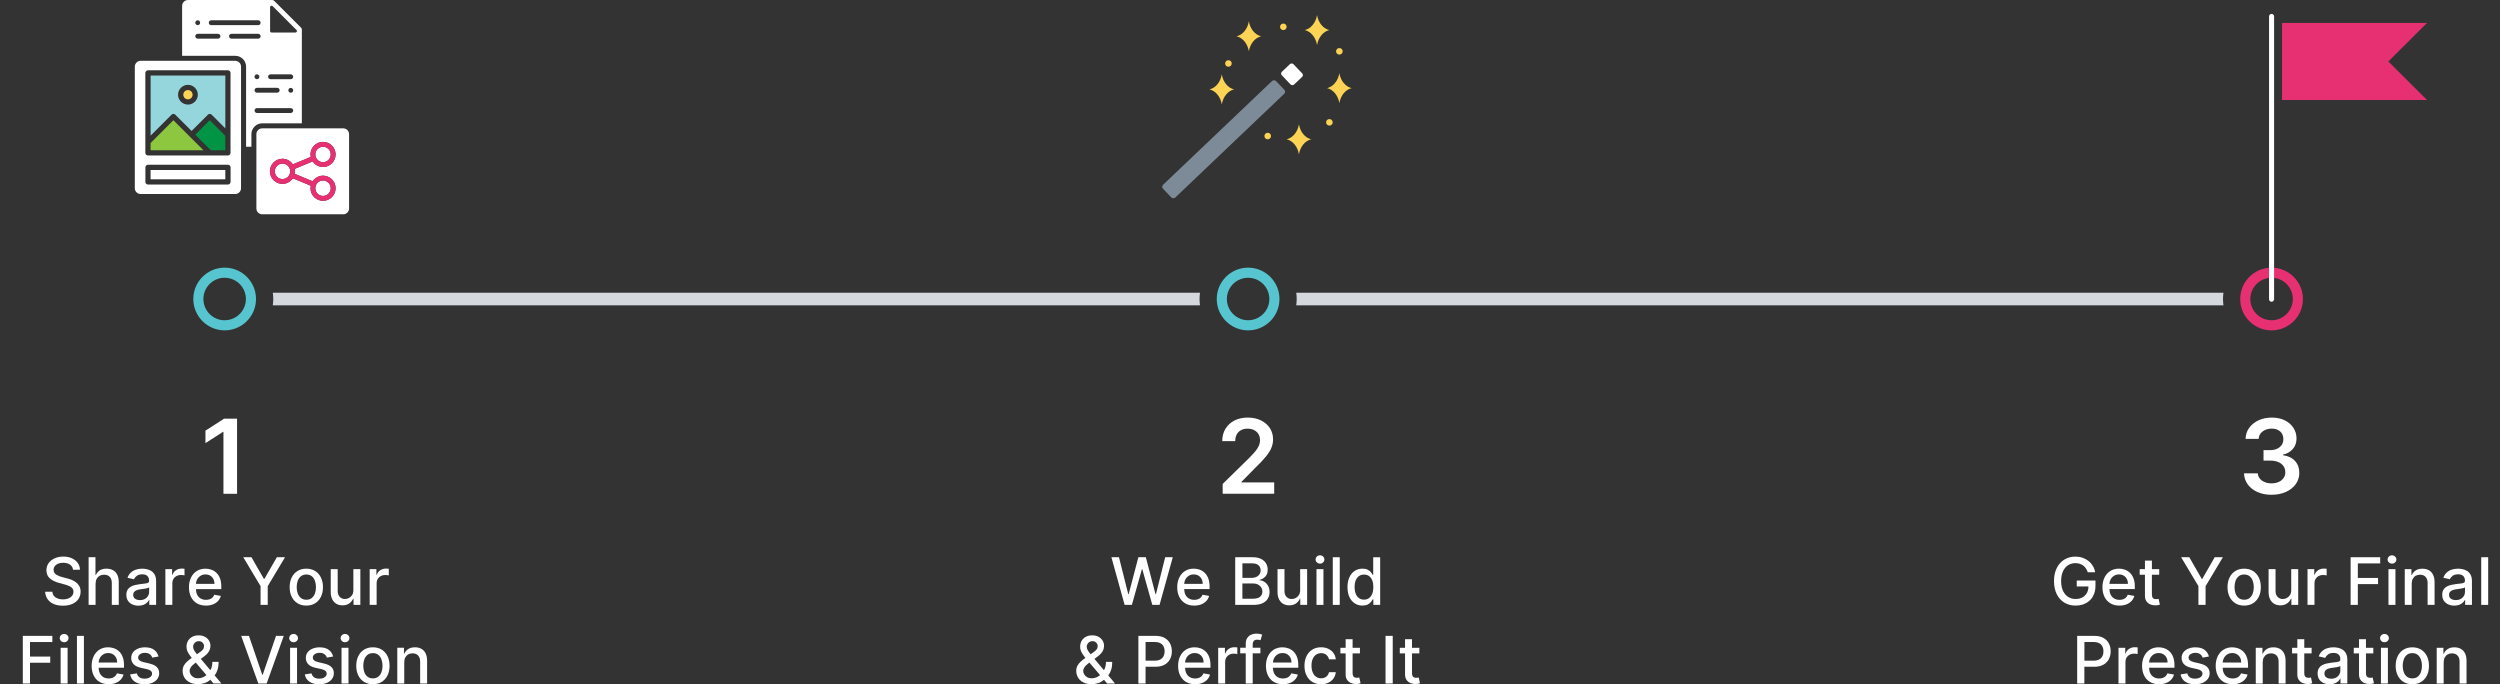<?xml version="1.0" encoding="UTF-8"?>
<svg id="Layer_1" data-name="Layer 1" xmlns="http://www.w3.org/2000/svg" viewBox="0 0 991.96 271.52">
  <rect x="0" y="0" width="991.96" height="271.52" fill="#333333" stroke="none"/>
  <defs>
    <style>
      .cls-1 {
        fill: #95d6dd;
      }

      .cls-2 {
        fill: #fff;
      }

      .cls-3 {
        fill: #57c5cf;
      }

      .cls-4 {
        fill: #fcd354;
      }

      .cls-5 {
        fill: #009444;
      }

      .cls-6 {
        fill: #7d8b98;
      }

      .cls-7 {
        fill: #d5d8dc;
      }

      .cls-8 {
        fill: #8dc63f;
      }

      .cls-9 {
        fill: #e73072;
      }
    </style>
  </defs>
  <g>
    <polygon class="cls-2" points="458.66 235.75 458.48 235.75 454.65 221.1 451.68 221.1 447.85 235.74 447.67 235.74 443.99 221.1 440.99 221.1 446.23 240.01 449.11 240.01 453.09 225.84 453.24 225.84 457.22 240.01 460.09 240.01 465.34 221.1 462.33 221.1 458.66 235.75"/>
    <path class="cls-2" d="M470.24,239.39c1.01.6,2.21.9,3.61.9,1.03,0,1.96-.16,2.77-.48.81-.32,1.48-.76,2.02-1.34.54-.58.91-1.25,1.12-2.02l-2.61-.47c-.17.44-.41.82-.72,1.12-.31.3-.69.53-1.12.68-.43.15-.91.23-1.43.23-.81,0-1.51-.17-2.11-.52s-1.07-.85-1.41-1.52c-.31-.62-.47-1.36-.49-2.23h10.07v-.98c0-1.29-.17-2.38-.52-3.28s-.82-1.64-1.41-2.2c-.6-.57-1.27-.98-2.02-1.25s-1.53-.4-2.33-.4c-1.32,0-2.47.31-3.45.93-.98.62-1.75,1.49-2.29,2.59-.54,1.11-.82,2.39-.82,3.84s.27,2.75.82,3.85c.54,1.09,1.32,1.94,2.33,2.54ZM470.31,229.97c.31-.61.75-1.1,1.33-1.48s1.25-.57,2.03-.57c.71,0,1.34.16,1.87.49s.95.77,1.24,1.33c.29.56.44,1.21.44,1.93h-7.36c.03-.61.18-1.18.45-1.71Z"/>
    <path class="cls-2" d="M503.74,234.92c0-.98-.2-1.81-.59-2.49-.39-.68-.89-1.21-1.49-1.58-.6-.37-1.21-.57-1.84-.6v-.19c.58-.15,1.11-.38,1.59-.71s.87-.75,1.16-1.29c.29-.54.43-1.2.43-1.99,0-.94-.22-1.78-.66-2.53-.44-.75-1.1-1.34-1.98-1.78-.88-.44-1.99-.66-3.33-.66h-6.92v18.91h7.25c1.46,0,2.67-.22,3.61-.67s1.64-1.05,2.09-1.82c.45-.77.68-1.63.68-2.6ZM492.97,223.53h3.9c1.13,0,1.97.26,2.52.79.55.53.82,1.18.82,1.97,0,.61-.15,1.14-.46,1.58-.3.45-.71.79-1.23,1.04s-1.09.37-1.73.37h-3.82v-5.75ZM500.02,236.77c-.59.53-1.57.79-2.94.79h-4.12v-6.06h4.22c.76,0,1.42.15,1.98.44.56.3.99.69,1.29,1.19.3.5.45,1.05.45,1.64,0,.79-.3,1.46-.89,1.99Z"/>
    <path class="cls-2" d="M518.65,240.01v-14.18h-2.77v8.3c0,.81-.16,1.47-.5,1.99-.34.52-.77.91-1.28,1.17-.51.26-1.03.39-1.55.39-.86,0-1.55-.29-2.09-.86-.54-.57-.8-1.34-.8-2.31v-8.69h-2.76v9.02c0,1.17.2,2.15.59,2.95.4.79.95,1.39,1.64,1.79.7.4,1.5.61,2.42.61,1.06,0,1.96-.25,2.67-.75.72-.5,1.24-1.13,1.56-1.89h.15v2.46h2.71Z"/>
    <path class="cls-2" d="M523.75,223.64c.48,0,.89-.16,1.23-.49.34-.32.51-.71.51-1.17s-.17-.83-.51-1.16c-.34-.32-.75-.48-1.23-.48s-.89.16-1.23.48c-.34.32-.51.71-.51,1.17s.17.84.51,1.16.75.49,1.23.49Z"/>
    <rect class="cls-2" x="522.36" y="225.83" width="2.76" height="14.18"/>
    <rect class="cls-2" x="528.83" y="221.1" width="2.76" height="18.91"/>
    <path class="cls-2" d="M544.87,228.12h-.17c-.17-.29-.4-.64-.7-1.02s-.72-.73-1.26-1.02c-.54-.29-1.25-.44-2.13-.44-1.14,0-2.16.29-3.06.87-.9.58-1.6,1.41-2.12,2.5-.51,1.09-.77,2.4-.77,3.93s.25,2.85.76,3.94c.51,1.09,1.21,1.93,2.11,2.52.9.59,1.92.88,3.06.88.86,0,1.56-.14,2.11-.43.54-.29.97-.63,1.28-1.02.31-.39.55-.73.72-1.03h.23v2.21h2.7v-18.91h-2.76v7.03ZM544.49,235.54c-.29.75-.71,1.34-1.26,1.76s-1.22.63-2.02.63-1.51-.22-2.06-.66c-.56-.44-.98-1.04-1.26-1.8-.28-.76-.42-1.61-.42-2.56s.14-1.78.42-2.52c.28-.74.7-1.33,1.25-1.76.55-.43,1.25-.65,2.08-.65s1.48.21,2.03.62.96.99,1.25,1.73.42,1.6.42,2.59-.14,1.87-.43,2.62Z"/>
    <path class="cls-2" d="M439.9,267.76c.39-.53.72-1.21,1-2.05.28-.84.42-1.87.42-3.09h-2.49c0,.99-.16,1.89-.48,2.69-.09.23-.21.42-.32.63l-3.77-4.51,1.29-.95c.78-.57,1.4-1.2,1.84-1.89.45-.69.67-1.48.67-2.38,0-.74-.19-1.42-.57-2.04-.38-.62-.92-1.13-1.62-1.5-.7-.38-1.53-.57-2.51-.57s-1.8.19-2.51.57c-.71.38-1.27.91-1.67,1.58-.4.67-.59,1.44-.59,2.31,0,.76.16,1.47.48,2.13.32.66.75,1.3,1.27,1.94.11.13.23.27.34.41-.68.48-1.3.95-1.82,1.43-.57.51-1.02,1.07-1.34,1.67-.32.6-.48,1.29-.48,2.05,0,1.01.25,1.91.74,2.71.49.8,1.2,1.43,2.11,1.89s2,.69,3.27.69c.88,0,1.77-.15,2.68-.46.85-.29,1.57-.73,2.19-1.31l1.28,1.5h3.12l-2.71-3.24c.06-.07.11-.13.17-.21ZM431.48,255.55c.19-.34.45-.61.79-.83.33-.22.72-.32,1.17-.32.64,0,1.15.2,1.53.61s.57.83.57,1.27c0,.56-.14,1.03-.43,1.41-.29.38-.69.74-1.21,1.08l-1.16.82c-.09-.11-.18-.22-.26-.32-.38-.46-.68-.92-.92-1.35-.24-.44-.36-.87-.36-1.3,0-.37.09-.72.28-1.06ZM435.23,268.68c-.67.3-1.35.46-2.05.46s-1.28-.14-1.79-.42c-.51-.28-.9-.65-1.18-1.11s-.42-.96-.42-1.5c0-.29.14-.71.43-1.23s.8-1.06,1.54-1.6l.5-.37,4.22,4.96c-.39.32-.8.61-1.25.81Z"/>
    <path class="cls-2" d="M462.09,253.1c-.97-.54-2.19-.8-3.66-.8h-6.74v18.91h2.85v-6.65h3.88c1.46,0,2.68-.27,3.65-.81.97-.54,1.7-1.27,2.18-2.2.48-.93.72-1.97.72-3.13s-.24-2.2-.72-3.12c-.48-.93-1.2-1.66-2.17-2.19ZM461.7,260.33c-.27.56-.7,1-1.27,1.32-.58.32-1.33.49-2.26.49h-3.62v-7.4h3.58c.95,0,1.71.16,2.29.47.58.31,1.01.75,1.28,1.3.27.55.41,1.19.41,1.9s-.14,1.35-.41,1.91Z"/>
    <path class="cls-2" d="M478.36,258.49c-.6-.57-1.27-.98-2.02-1.25s-1.53-.4-2.33-.4c-1.32,0-2.47.31-3.45.93-.98.62-1.75,1.49-2.29,2.59-.54,1.11-.82,2.39-.82,3.84s.27,2.75.82,3.85c.54,1.09,1.32,1.94,2.33,2.54,1.01.6,2.21.9,3.61.9,1.03,0,1.96-.16,2.77-.48.81-.32,1.48-.76,2.02-1.34.54-.58.91-1.25,1.12-2.02l-2.61-.47c-.17.44-.41.82-.72,1.12-.31.3-.69.53-1.12.68-.43.15-.91.23-1.43.23-.81,0-1.51-.17-2.11-.52s-1.07-.85-1.41-1.52c-.31-.62-.47-1.36-.49-2.22h10.07v-.98c0-1.29-.17-2.38-.52-3.28-.34-.9-.82-1.64-1.41-2.2ZM470.22,262.88c.03-.61.18-1.18.45-1.71.31-.61.75-1.1,1.33-1.48.58-.38,1.25-.57,2.03-.57.71,0,1.34.16,1.87.49s.95.77,1.24,1.33c.29.56.44,1.21.44,1.93h-7.36Z"/>
    <path class="cls-2" d="M489.78,256.81c-.83,0-1.57.22-2.23.66-.66.44-1.11,1.04-1.37,1.81h-.15v-2.25h-2.67v14.18h2.76v-8.66c0-.62.15-1.17.44-1.65.29-.48.7-.86,1.21-1.14.51-.27,1.09-.41,1.74-.41.28,0,.57.02.85.06s.48.08.59.11v-2.64c-.14-.02-.32-.03-.56-.05-.24-.01-.44-.02-.61-.02Z"/>
    <path class="cls-2" d="M498.5,251.41c-.75,0-1.45.15-2.09.44-.64.29-1.15.73-1.54,1.32s-.58,1.32-.58,2.21v1.64h-2.2v2.22h2.2v11.97h2.76v-11.97h3.06v-2.22h-3.06v-1.27c0-.63.14-1.11.43-1.44.29-.33.76-.5,1.44-.5.29,0,.54.03.74.08.2.05.37.1.5.13l.65-2.23c-.19-.07-.48-.16-.88-.24-.39-.09-.87-.13-1.42-.13Z"/>
    <path class="cls-2" d="M513.21,258.49c-.6-.57-1.27-.98-2.02-1.25-.75-.26-1.53-.4-2.33-.4-1.32,0-2.47.31-3.45.93-.98.62-1.75,1.49-2.29,2.59-.54,1.11-.82,2.39-.82,3.84s.27,2.75.82,3.85c.54,1.09,1.32,1.94,2.33,2.54,1.01.6,2.21.9,3.61.9,1.03,0,1.96-.16,2.76-.48.81-.32,1.48-.76,2.02-1.34.54-.58.91-1.25,1.12-2.02l-2.61-.47c-.17.44-.41.82-.72,1.12-.31.3-.69.53-1.12.68-.43.15-.91.23-1.43.23-.81,0-1.51-.17-2.11-.52-.6-.35-1.07-.85-1.41-1.52-.31-.62-.47-1.36-.49-2.22h10.07v-.98c0-1.29-.17-2.38-.52-3.28-.34-.9-.82-1.64-1.41-2.2ZM505.08,262.88c.03-.61.18-1.18.45-1.71.31-.61.75-1.1,1.33-1.48.58-.38,1.25-.57,2.03-.57.71,0,1.34.16,1.87.49.53.33.95.77,1.24,1.33.3.56.44,1.21.44,1.93h-7.36Z"/>
    <path class="cls-2" d="M522.19,259.77c.58-.4,1.25-.61,2.02-.61.88,0,1.58.24,2.11.72.53.48.86,1.05,1.01,1.72h2.69c-.1-.95-.41-1.79-.93-2.5-.52-.71-1.2-1.27-2.04-1.67-.84-.4-1.8-.6-2.88-.6-1.33,0-2.5.31-3.48.93-.99.62-1.75,1.48-2.29,2.59-.54,1.1-.81,2.38-.81,3.82s.26,2.68.79,3.79c.53,1.1,1.29,1.97,2.28,2.59.99.62,2.17.94,3.54.94,1.12,0,2.1-.21,2.93-.62.83-.41,1.5-.98,2-1.7.5-.72.8-1.54.9-2.46h-2.69c-.12.51-.32.95-.61,1.31-.29.36-.65.64-1.08.83-.43.19-.9.29-1.43.29-.78,0-1.46-.21-2.04-.62-.58-.41-1.02-.99-1.33-1.75-.31-.75-.47-1.64-.47-2.68s.16-1.88.48-2.63c.32-.74.77-1.31,1.34-1.72Z"/>
    <path class="cls-2" d="M538.97,268.89c-.17.03-.36.05-.58.05-.3,0-.58-.05-.84-.14-.25-.1-.46-.28-.62-.54s-.24-.67-.24-1.21v-7.8h2.91v-2.22h-2.91v-3.4h-2.76v3.4h-2.08v2.22h2.08v8.37c0,.86.19,1.57.58,2.13s.9.99,1.52,1.26,1.3.4,2.03.39c.44,0,.81-.04,1.11-.11.29-.06.52-.13.68-.19l-.5-2.28c-.09.02-.22.04-.39.07Z"/>
    <rect class="cls-2" x="549.76" y="252.3" width="2.85" height="18.91"/>
    <path class="cls-2" d="M562.92,268.82c-.09.02-.22.04-.39.07s-.36.05-.58.05c-.3,0-.58-.05-.83-.14-.26-.1-.46-.28-.62-.54-.16-.27-.24-.67-.24-1.21v-7.8h2.91v-2.22h-2.91v-3.4h-2.76v3.4h-2.08v2.22h2.08v8.37c0,.86.19,1.57.58,2.13.39.57.9.99,1.52,1.26.63.27,1.3.4,2.03.39.44,0,.81-.04,1.11-.11.3-.06.52-.13.68-.19l-.5-2.28Z"/>
  </g>
  <g>
    <path class="cls-2" d="M31.15,237.63c.55-.83.83-1.78.83-2.85,0-.85-.17-1.58-.5-2.19-.33-.61-.77-1.12-1.32-1.53-.54-.41-1.13-.74-1.76-1-.63-.25-1.25-.45-1.86-.6l-1.85-.48c-.37-.09-.75-.21-1.15-.36s-.77-.33-1.12-.54c-.35-.22-.63-.49-.84-.82-.21-.33-.32-.71-.32-1.16,0-.54.16-1.01.47-1.44s.75-.75,1.32-1,1.24-.37,2.01-.37c1.08,0,1.98.24,2.7.73s1.12,1.16,1.22,2.04h2.75c-.03-1.02-.32-1.92-.89-2.7s-1.34-1.4-2.32-1.85c-.98-.45-2.11-.67-3.39-.67s-2.41.23-3.42.68c-1.01.45-1.81,1.08-2.4,1.9s-.89,1.76-.89,2.85c0,1.32.44,2.38,1.32,3.18.88.8,2.08,1.41,3.6,1.82l2.23.61c.68.18,1.29.38,1.82.62.54.23.97.53,1.28.89.32.36.48.82.48,1.38,0,.62-.18,1.15-.54,1.61-.36.46-.86.82-1.49,1.07-.63.25-1.35.38-2.16.38-.73,0-1.41-.11-2.02-.33-.61-.22-1.11-.55-1.5-1.01s-.61-1.02-.67-1.7h-2.86c.06,1.14.38,2.12.97,2.95.58.83,1.39,1.47,2.43,1.92s2.26.67,3.67.67,2.74-.24,3.78-.72c1.04-.48,1.84-1.14,2.39-1.97Z"/>
    <path class="cls-2" d="M37.93,231.59c0-.75.15-1.39.44-1.92s.7-.94,1.21-1.21c.51-.28,1.1-.42,1.75-.42.95,0,1.7.29,2.23.86.54.58.8,1.38.8,2.42v8.69h2.76v-9.02c0-1.18-.2-2.17-.61-2.96-.4-.79-.97-1.39-1.7-1.79s-1.58-.6-2.55-.6c-1.1,0-2,.23-2.68.67-.68.45-1.19,1.06-1.52,1.82h-.18v-7.04h-2.72v18.91h2.76v-8.42Z"/>
    <path class="cls-2" d="M54.94,240.32c.78,0,1.45-.11,2.01-.34.56-.23,1.02-.51,1.38-.86.36-.34.62-.7.8-1.05h.11v1.94h2.7v-9.42c0-1.03-.18-1.88-.54-2.53-.36-.65-.81-1.15-1.37-1.5-.56-.35-1.15-.59-1.79-.72-.64-.13-1.24-.2-1.81-.2-.86,0-1.67.12-2.45.37s-1.46.63-2.05,1.16c-.59.53-1.04,1.23-1.35,2.09l2.59.59c.2-.5.57-.95,1.1-1.36s1.26-.61,2.19-.61,1.57.22,2.02.67.68,1.07.68,1.87v.07c0,.33-.12.57-.36.72s-.62.25-1.15.32-1.22.15-2.07.25c-.67.08-1.33.2-1.98.35-.65.15-1.23.38-1.75.68s-.94.71-1.25,1.23c-.31.52-.46,1.18-.46,1.98,0,.93.21,1.71.63,2.35.42.64,1,1.13,1.72,1.46.73.33,1.54.5,2.44.5ZM53.25,234.85c.26-.3.61-.53,1.05-.69.44-.16.93-.27,1.46-.34.23-.03.51-.07.85-.12s.69-.1,1.04-.16c.36-.06.68-.13.96-.21s.47-.17.57-.27v1.83c0,.56-.14,1.08-.43,1.57s-.7.88-1.25,1.19c-.54.3-1.2.45-1.96.45s-1.42-.17-1.93-.52-.76-.86-.76-1.55c0-.49.13-.89.39-1.19Z"/>
    <path class="cls-2" d="M73.21,228.32v-2.64c-.14-.02-.32-.03-.56-.05-.24-.01-.44-.02-.61-.02-.83,0-1.57.22-2.23.66-.66.44-1.11,1.04-1.37,1.8h-.15v-2.25h-2.67v14.18h2.76v-8.66c0-.62.15-1.16.44-1.65.29-.48.7-.86,1.21-1.14.51-.27,1.09-.41,1.74-.41.28,0,.57.02.85.06s.48.08.59.11Z"/>
    <path class="cls-2" d="M78.11,239.39c1.01.6,2.21.9,3.61.9,1.03,0,1.96-.16,2.77-.48.81-.32,1.48-.76,2.02-1.34.54-.58.91-1.25,1.12-2.02l-2.61-.47c-.17.44-.41.82-.72,1.12-.31.3-.69.53-1.12.68s-.91.23-1.43.23c-.81,0-1.51-.17-2.11-.52-.6-.35-1.07-.85-1.41-1.52-.31-.62-.47-1.36-.49-2.22h10.07v-.98c0-1.29-.17-2.38-.52-3.28-.34-.9-.82-1.64-1.41-2.2-.6-.57-1.27-.98-2.02-1.25s-1.53-.4-2.33-.4c-1.32,0-2.47.31-3.45.93-.98.62-1.75,1.49-2.29,2.59-.54,1.11-.82,2.39-.82,3.84s.27,2.75.82,3.85c.54,1.09,1.32,1.94,2.33,2.54ZM78.19,229.97c.31-.61.75-1.1,1.33-1.48.58-.38,1.25-.57,2.03-.57.71,0,1.34.16,1.87.49s.95.77,1.24,1.33c.29.56.44,1.21.44,1.93h-7.36c.03-.61.18-1.18.45-1.71Z"/>
    <polygon class="cls-2" points="104.91 229.69 104.71 229.69 99.77 221.1 96.53 221.1 103.39 232.58 103.39 240.01 106.23 240.01 106.23 232.58 113.09 221.1 109.85 221.1 104.91 229.69"/>
    <path class="cls-2" d="M118.06,239.38c.99.61,2.15.91,3.48.91s2.49-.3,3.48-.91,1.76-1.46,2.31-2.56.82-2.38.82-3.84-.27-2.76-.82-3.86-1.32-1.96-2.31-2.57-2.15-.91-3.48-.91-2.49.3-3.48.91-1.76,1.47-2.31,2.57-.82,2.39-.82,3.86.27,2.75.82,3.84,1.32,1.95,2.31,2.56ZM118.13,230.47c.27-.76.7-1.37,1.27-1.83.57-.46,1.29-.69,2.16-.69s1.58.23,2.14.69c.57.46.99,1.07,1.26,1.83.27.76.41,1.59.41,2.5s-.14,1.75-.41,2.5c-.27.76-.69,1.36-1.26,1.82-.57.46-1.28.68-2.14.68s-1.59-.23-2.16-.68c-.57-.46-.99-1.06-1.27-1.82-.27-.76-.41-1.59-.41-2.5s.14-1.74.41-2.5Z"/>
    <path class="cls-2" d="M142.98,240.01v-14.18h-2.77v8.3c0,.81-.16,1.47-.5,1.99-.34.52-.77.91-1.28,1.17s-1.03.39-1.55.39c-.86,0-1.55-.29-2.09-.86-.54-.57-.8-1.34-.8-2.31v-8.69h-2.76v9.02c0,1.17.2,2.15.6,2.95.4.79.94,1.39,1.64,1.8.7.4,1.5.6,2.41.6,1.07,0,1.96-.25,2.67-.75.72-.5,1.24-1.13,1.57-1.89h.15v2.46h2.71Z"/>
    <path class="cls-2" d="M149.44,231.35c0-.62.15-1.16.44-1.65.29-.48.7-.86,1.21-1.14.51-.27,1.09-.41,1.74-.41.28,0,.57.02.85.06s.48.08.59.11v-2.64c-.14-.02-.32-.03-.56-.05-.24-.01-.44-.02-.61-.02-.83,0-1.57.22-2.23.66-.66.44-1.11,1.04-1.37,1.8h-.15v-2.25h-2.67v14.18h2.76v-8.66Z"/>
    <polygon class="cls-2" points="9.05 271.21 11.9 271.21 11.9 262.96 19.93 262.96 19.93 260.52 11.9 260.52 11.9 254.75 20.77 254.75 20.77 252.3 9.05 252.3 9.05 271.21"/>
    <path class="cls-2" d="M25.45,251.54c-.48,0-.89.16-1.23.48s-.51.71-.51,1.17.17.84.51,1.16.75.48,1.23.48.89-.16,1.23-.48c.34-.32.51-.71.51-1.17s-.17-.84-.51-1.16c-.34-.32-.75-.48-1.23-.48Z"/>
    <rect class="cls-2" x="24.06" y="257.03" width="2.76" height="14.18"/>
    <rect class="cls-2" x="30.53" y="252.3" width="2.76" height="18.91"/>
    <path class="cls-2" d="M47.27,258.48c-.6-.57-1.27-.98-2.02-1.25-.75-.26-1.53-.4-2.33-.4-1.32,0-2.47.31-3.45.93-.98.62-1.75,1.49-2.29,2.59-.54,1.11-.82,2.39-.82,3.84s.27,2.75.82,3.85c.54,1.09,1.32,1.94,2.33,2.54,1.01.6,2.21.9,3.61.9,1.03,0,1.96-.16,2.76-.48.81-.32,1.48-.76,2.02-1.34.54-.58.91-1.25,1.12-2.02l-2.61-.47c-.17.44-.41.82-.72,1.12-.31.3-.69.53-1.12.68-.43.15-.91.23-1.43.23-.81,0-1.51-.17-2.11-.52-.6-.35-1.07-.85-1.41-1.52-.31-.62-.47-1.36-.49-2.22h10.07v-.98c0-1.29-.17-2.38-.52-3.28-.34-.9-.82-1.64-1.41-2.2ZM39.13,262.88c.03-.61.18-1.18.45-1.71.31-.61.75-1.1,1.33-1.48.58-.38,1.25-.57,2.03-.57.71,0,1.34.16,1.87.49.53.33.95.77,1.24,1.33.3.56.44,1.21.44,1.93h-7.36Z"/>
    <path class="cls-2" d="M59.3,263.27l-2.25-.52c-.78-.18-1.35-.42-1.7-.71-.35-.29-.53-.67-.53-1.15,0-.55.26-1,.79-1.34.52-.35,1.18-.52,1.96-.52.57,0,1.05.09,1.43.28.38.18.68.42.91.71s.39.59.49.91l2.5-.44c-.28-1.11-.87-1.99-1.75-2.65-.88-.66-2.09-.99-3.62-.99-1.07,0-2.01.18-2.83.53-.83.35-1.47.84-1.94,1.47s-.7,1.36-.7,2.2c0,1.01.32,1.84.95,2.5.63.66,1.61,1.14,2.93,1.44l2.4.53c.68.15,1.18.38,1.51.68s.49.67.49,1.12c0,.55-.27,1.01-.81,1.39-.54.38-1.26.57-2.17.57-.83,0-1.5-.18-2.02-.53-.52-.35-.86-.88-1.03-1.57l-2.67.41c.23,1.26.84,2.22,1.85,2.9,1,.68,2.3,1.02,3.89,1.02,1.14,0,2.15-.19,3.02-.56.87-.38,1.55-.89,2.04-1.56.49-.66.73-1.42.73-2.27,0-1-.32-1.82-.96-2.45-.64-.63-1.61-1.09-2.92-1.39Z"/>
    <path class="cls-2" d="M85.33,267.76c.39-.53.72-1.21,1-2.05.28-.84.42-1.87.42-3.09h-2.49c0,.99-.16,1.89-.48,2.69-.09.23-.21.42-.32.63l-3.77-4.51,1.29-.95c.78-.57,1.4-1.2,1.84-1.89.45-.69.67-1.48.67-2.38,0-.74-.19-1.42-.57-2.04-.38-.62-.92-1.13-1.62-1.5-.7-.38-1.53-.57-2.51-.57s-1.8.19-2.51.57c-.71.38-1.27.91-1.67,1.58-.4.67-.6,1.44-.6,2.31,0,.76.16,1.47.48,2.13.32.66.75,1.3,1.27,1.94.11.13.23.27.34.41-.68.48-1.3.95-1.82,1.42-.57.51-1.02,1.07-1.34,1.67-.32.6-.48,1.29-.48,2.05,0,1.01.25,1.91.74,2.71.49.8,1.2,1.43,2.11,1.89s2,.69,3.27.69c.88,0,1.77-.15,2.68-.46.85-.29,1.57-.73,2.19-1.31l1.28,1.5h3.12l-2.71-3.24c.06-.07.11-.13.17-.21ZM76.91,255.55c.19-.34.45-.61.78-.83.34-.22.72-.32,1.17-.32.64,0,1.15.2,1.53.61.38.41.57.83.57,1.27,0,.56-.14,1.03-.43,1.41-.29.38-.69.74-1.21,1.08l-1.16.82c-.09-.11-.18-.22-.26-.32-.38-.46-.68-.92-.92-1.35-.24-.44-.36-.87-.36-1.3,0-.37.09-.72.28-1.06ZM80.66,268.68c-.67.3-1.35.46-2.05.46s-1.28-.14-1.79-.42c-.51-.28-.9-.65-1.18-1.11s-.42-.96-.42-1.5c0-.29.14-.71.43-1.23s.8-1.06,1.54-1.6l.5-.37,4.22,4.96c-.39.32-.8.61-1.25.81Z"/>
    <polygon class="cls-2" points="104.25 267.7 104.04 267.7 98.78 252.3 95.7 252.3 102.5 271.21 105.8 271.21 112.6 252.3 109.52 252.3 104.25 267.7"/>
    <path class="cls-2" d="M116.5,251.54c-.48,0-.89.16-1.23.48s-.51.71-.51,1.17.17.84.51,1.16.75.48,1.23.48.89-.16,1.23-.48c.34-.32.51-.71.51-1.17s-.17-.84-.51-1.16c-.34-.32-.75-.48-1.23-.48Z"/>
    <rect class="cls-2" x="115.1" y="257.03" width="2.76" height="14.18"/>
    <path class="cls-2" d="M128.6,263.27l-2.25-.52c-.78-.18-1.35-.42-1.7-.71-.35-.29-.53-.67-.53-1.15,0-.55.26-1,.78-1.34s1.18-.52,1.96-.52c.57,0,1.05.09,1.43.28s.68.42.91.71.39.59.49.91l2.5-.44c-.28-1.11-.86-1.99-1.75-2.65-.88-.66-2.09-.99-3.62-.99-1.06,0-2.01.18-2.83.53-.83.35-1.47.84-1.94,1.47s-.7,1.36-.7,2.2c0,1.01.32,1.84.95,2.5.63.66,1.61,1.14,2.93,1.44l2.4.53c.68.15,1.18.38,1.51.68.33.3.49.67.49,1.12,0,.55-.27,1.01-.81,1.39-.54.38-1.26.57-2.17.57-.83,0-1.51-.18-2.02-.53s-.86-.88-1.02-1.57l-2.67.41c.23,1.26.84,2.22,1.85,2.9,1,.68,2.3,1.02,3.89,1.02,1.15,0,2.15-.19,3.02-.56.87-.38,1.55-.89,2.04-1.56.49-.66.73-1.42.73-2.27,0-1-.32-1.82-.96-2.45-.64-.63-1.61-1.09-2.92-1.39Z"/>
    <rect class="cls-2" x="135.51" y="257.03" width="2.76" height="14.18"/>
    <path class="cls-2" d="M136.9,251.54c-.48,0-.89.16-1.23.48s-.51.71-.51,1.17.17.84.51,1.16.75.48,1.23.48.89-.16,1.23-.48c.34-.32.51-.71.51-1.17s-.17-.84-.51-1.16c-.34-.32-.75-.48-1.23-.48Z"/>
    <path class="cls-2" d="M151.44,257.75c-.99-.61-2.15-.91-3.48-.91s-2.49.3-3.48.91-1.76,1.46-2.31,2.57-.82,2.39-.82,3.86.27,2.75.82,3.84,1.32,1.95,2.31,2.56,2.15.91,3.48.91,2.49-.3,3.48-.91c.99-.61,1.76-1.46,2.31-2.56s.82-2.38.82-3.84-.27-2.76-.82-3.86-1.32-1.96-2.31-2.57ZM151.37,266.67c-.27.76-.69,1.36-1.26,1.82-.57.46-1.28.68-2.14.68s-1.59-.23-2.16-.68c-.57-.46-.99-1.06-1.26-1.82-.27-.76-.41-1.59-.41-2.5s.14-1.74.41-2.5c.27-.76.7-1.37,1.26-1.83.57-.46,1.29-.69,2.16-.69s1.58.23,2.14.69c.57.46.99,1.07,1.26,1.83.27.76.41,1.59.41,2.5s-.14,1.75-.41,2.5Z"/>
    <path class="cls-2" d="M168.88,259.24c-.4-.79-.96-1.39-1.69-1.8s-1.57-.6-2.54-.6c-1.06,0-1.95.23-2.65.68-.7.46-1.21,1.06-1.54,1.81h-.17v-2.31h-2.65v14.18h2.76v-8.42c0-.75.14-1.39.43-1.92s.68-.94,1.17-1.21c.5-.28,1.06-.42,1.7-.42.94,0,1.67.29,2.21.87.54.58.8,1.39.8,2.41v8.69h2.76v-9.02c0-1.17-.2-2.15-.6-2.95Z"/>
  </g>
  <path class="cls-2" d="M94.06,166.1v29.82h-5.4v-24.56h-.17l-6.97,4.46v-4.95l7.41-4.76h5.14Z"/>
  <path class="cls-2" d="M485.14,195.92v-3.9l10.35-10.15c.99-1,1.82-1.89,2.48-2.66.66-.78,1.15-1.53,1.48-2.26.33-.73.5-1.5.5-2.33,0-.94-.21-1.75-.64-2.42-.43-.67-1.01-1.2-1.76-1.57-.75-.37-1.6-.55-2.55-.55s-1.84.2-2.58.6c-.74.4-1.31.97-1.71,1.71-.4.74-.6,1.62-.6,2.64h-5.14c0-1.89.43-3.54,1.3-4.94.86-1.4,2.05-2.48,3.57-3.25,1.52-.77,3.26-1.15,5.23-1.15s3.76.37,5.27,1.12c1.51.75,2.69,1.77,3.53,3.07s1.26,2.79,1.26,4.46c0,1.12-.21,2.21-.64,3.29-.43,1.08-1.18,2.27-2.25,3.58-1.07,1.31-2.57,2.9-4.51,4.76l-5.14,5.23v.2h12.99v4.51h-20.44Z"/>
  <path class="cls-2" d="M901.32,196.32c-2.1,0-3.96-.36-5.58-1.08-1.63-.72-2.91-1.72-3.85-3s-1.44-2.76-1.5-4.44h5.47c.05.81.32,1.51.8,2.1.49.6,1.13,1.06,1.94,1.39.8.33,1.71.5,2.71.5,1.07,0,2.01-.19,2.84-.56.82-.37,1.47-.9,1.94-1.57s.69-1.44.68-2.31c0-.9-.22-1.7-.7-2.39-.48-.69-1.16-1.23-2.06-1.62-.9-.39-1.98-.58-3.24-.58h-2.64v-4.16h2.64c1.04,0,1.95-.18,2.73-.54s1.4-.87,1.84-1.52c.45-.66.67-1.42.66-2.28,0-.84-.18-1.58-.56-2.21-.38-.63-.92-1.11-1.62-1.46-.69-.35-1.51-.52-2.44-.52s-1.76.17-2.53.5-1.4.8-1.88,1.4c-.48.61-.73,1.33-.76,2.16h-5.2c.04-1.67.52-3.14,1.45-4.4.93-1.27,2.17-2.26,3.72-2.97,1.55-.71,3.3-1.07,5.23-1.07s3.72.37,5.19,1.11c1.47.74,2.61,1.74,3.41,2.99.81,1.25,1.21,2.64,1.21,4.15,0,1.68-.48,3.09-1.48,4.22-.99,1.14-2.3,1.88-3.91,2.23v.23c2.1.29,3.71,1.07,4.83,2.32s1.68,2.82,1.67,4.68c0,1.67-.47,3.16-1.42,4.48-.95,1.31-2.25,2.35-3.9,3.09-1.66.75-3.55,1.12-5.69,1.12Z"/>
  <g>
    <path class="cls-2" d="M830.44,236.62c.67-1.17,1.01-2.54,1.01-4.13v-2.15h-7.43v2.35h4.66c-.02.98-.22,1.84-.63,2.57-.42.77-1.02,1.36-1.78,1.78-.77.42-1.66.63-2.69.63-1.11,0-2.1-.27-2.96-.82s-1.55-1.35-2.05-2.41c-.5-1.06-.75-2.35-.75-3.89s.25-2.82.74-3.87,1.17-1.86,2.03-2.41,1.82-.82,2.88-.82c.63,0,1.21.08,1.73.25s1,.41,1.41.72c.41.32.77.7,1.07,1.15.3.45.54.95.72,1.51h2.93c-.16-.92-.47-1.76-.92-2.52-.46-.76-1.03-1.42-1.72-1.97s-1.48-.98-2.36-1.28c-.88-.3-1.84-.45-2.86-.45-1.22,0-2.35.22-3.38.67s-1.93,1.09-2.69,1.93c-.76.84-1.35,1.86-1.77,3.06-.42,1.2-.63,2.55-.63,4.06,0,1.99.36,3.72,1.08,5.17.72,1.45,1.72,2.57,3.01,3.36,1.29.79,2.79,1.18,4.5,1.18,1.53,0,2.88-.32,4.07-.95,1.19-.63,2.12-1.53,2.79-2.7Z"/>
    <path class="cls-2" d="M837.36,239.39c1.01.6,2.21.9,3.61.9,1.03,0,1.96-.16,2.77-.48.81-.32,1.48-.76,2.02-1.34.54-.58.91-1.25,1.12-2.02l-2.61-.47c-.17.44-.41.82-.72,1.12-.31.3-.69.53-1.12.68-.43.15-.91.23-1.43.23-.81,0-1.51-.17-2.11-.52s-1.07-.85-1.41-1.52c-.31-.62-.47-1.36-.49-2.23h10.07v-.98c0-1.29-.17-2.38-.52-3.28s-.82-1.64-1.41-2.2c-.6-.57-1.27-.98-2.02-1.25s-1.53-.4-2.33-.4c-1.32,0-2.47.31-3.45.93s-1.75,1.49-2.29,2.59c-.54,1.11-.82,2.39-.82,3.84s.27,2.75.82,3.85c.54,1.09,1.32,1.94,2.33,2.54ZM837.43,229.97c.31-.61.75-1.1,1.33-1.48.58-.38,1.25-.57,2.03-.57.71,0,1.34.16,1.87.49.53.33.95.77,1.24,1.33.29.56.44,1.21.44,1.93h-7.36c.03-.61.18-1.18.45-1.71Z"/>
    <path class="cls-2" d="M851.08,236.42c0,.86.19,1.57.58,2.13.39.57.9.99,1.52,1.26.63.27,1.3.4,2.03.39.44,0,.81-.04,1.11-.11.3-.07.52-.13.68-.19l-.5-2.28c-.09.02-.22.04-.39.07-.17.03-.36.05-.58.05-.3,0-.58-.05-.83-.14-.26-.1-.46-.28-.62-.54-.16-.27-.24-.67-.24-1.21v-7.8h2.91v-2.22h-2.91v-3.4h-2.76v3.4h-2.08v2.22h2.08v8.37Z"/>
    <polygon class="cls-2" points="872.3 240.01 875.14 240.01 875.14 232.58 882 221.1 878.76 221.1 873.82 229.7 873.62 229.7 868.68 221.1 865.44 221.1 872.3 232.58 872.3 240.01"/>
    <path class="cls-2" d="M896.24,236.82c.55-1.09.82-2.38.82-3.84s-.27-2.76-.82-3.86c-.55-1.1-1.32-1.96-2.31-2.57s-2.15-.91-3.48-.91-2.49.3-3.48.91-1.76,1.46-2.31,2.57c-.55,1.1-.82,2.39-.82,3.86s.27,2.75.82,3.84c.55,1.1,1.32,1.95,2.31,2.56s2.15.91,3.48.91,2.49-.3,3.48-.91,1.76-1.46,2.31-2.56ZM893.86,235.47c-.27.76-.69,1.36-1.26,1.82-.57.46-1.28.68-2.14.68s-1.59-.23-2.16-.68c-.57-.46-.99-1.06-1.27-1.82-.27-.76-.41-1.59-.41-2.5s.14-1.74.41-2.5c.27-.76.7-1.37,1.27-1.83.57-.46,1.29-.69,2.16-.69s1.58.23,2.14.69c.57.46.99,1.07,1.26,1.83.27.76.41,1.59.41,2.5s-.14,1.75-.41,2.5Z"/>
    <path class="cls-2" d="M911.89,240.01v-14.18h-2.77v8.3c0,.81-.16,1.47-.5,1.99s-.77.91-1.28,1.17c-.51.26-1.03.39-1.55.39-.86,0-1.55-.29-2.09-.86-.54-.57-.8-1.34-.8-2.31v-8.69h-2.76v9.02c0,1.17.2,2.15.6,2.95.4.79.94,1.39,1.64,1.8.7.4,1.5.6,2.41.6,1.07,0,1.96-.25,2.67-.75.72-.5,1.24-1.13,1.57-1.89h.15v2.46h2.71Z"/>
    <path class="cls-2" d="M921.74,228.15c.28,0,.57.02.85.06s.48.08.59.11v-2.64c-.14-.02-.32-.03-.56-.05-.24-.01-.44-.02-.61-.02-.83,0-1.57.22-2.23.66-.66.44-1.11,1.04-1.37,1.8h-.15v-2.25h-2.67v14.18h2.76v-8.66c0-.62.15-1.17.44-1.65.29-.48.7-.86,1.21-1.14.51-.27,1.09-.41,1.74-.41Z"/>
    <polygon class="cls-2" points="935.55 223.55 944.42 223.55 944.42 221.1 932.69 221.1 932.69 240.01 935.55 240.01 935.55 231.76 943.58 231.76 943.58 229.32 935.55 229.32 935.55 223.55"/>
    <path class="cls-2" d="M949.1,223.64c.48,0,.89-.16,1.23-.48.34-.32.51-.71.51-1.17s-.17-.84-.51-1.16c-.34-.32-.75-.48-1.23-.48s-.89.16-1.23.48c-.34.32-.51.71-.51,1.17s.17.84.51,1.16.75.48,1.23.48Z"/>
    <rect class="cls-2" x="947.71" y="225.83" width="2.76" height="14.18"/>
    <path class="cls-2" d="M963.72,226.25c-.73-.4-1.57-.6-2.54-.6-1.06,0-1.95.23-2.65.68-.7.46-1.21,1.06-1.54,1.81h-.17v-2.31h-2.65v14.18h2.76v-8.42c0-.75.14-1.39.43-1.93.29-.53.68-.94,1.17-1.21.5-.28,1.06-.42,1.7-.42.94,0,1.67.29,2.21.87.54.58.8,1.39.8,2.42v8.69h2.76v-9.02c0-1.17-.2-2.15-.6-2.95s-.96-1.39-1.69-1.8Z"/>
    <path class="cls-2" d="M978.93,226.56c-.56-.35-1.15-.59-1.79-.72-.64-.13-1.24-.2-1.81-.2-.86,0-1.67.12-2.45.36-.78.24-1.46.63-2.05,1.16-.59.53-1.04,1.23-1.35,2.09l2.59.59c.2-.5.57-.95,1.1-1.36s1.26-.61,2.19-.61,1.57.22,2.02.67.68,1.07.68,1.87v.06c0,.33-.12.57-.36.72-.24.15-.62.25-1.15.32s-1.22.15-2.07.24c-.67.08-1.33.2-1.98.35-.65.15-1.23.38-1.75.68-.52.3-.94.71-1.25,1.23-.31.52-.46,1.18-.46,1.98,0,.93.21,1.71.63,2.35.42.64,1,1.13,1.72,1.46.73.34,1.54.5,2.44.5.78,0,1.45-.11,2.01-.34.56-.23,1.02-.51,1.38-.86.36-.34.62-.7.8-1.05h.11v1.94h2.7v-9.42c0-1.03-.18-1.88-.54-2.53-.36-.65-.81-1.15-1.37-1.5ZM978.07,234.89c0,.56-.14,1.08-.43,1.57-.29.49-.7.89-1.25,1.19-.54.3-1.2.45-1.96.45s-1.42-.17-1.93-.52c-.5-.35-.76-.86-.76-1.55,0-.49.13-.89.39-1.19s.61-.53,1.05-.69c.44-.16.93-.27,1.46-.34.23-.03.51-.07.85-.12.34-.05.69-.1,1.04-.16.36-.06.68-.13.96-.21s.47-.17.57-.27v1.83Z"/>
    <rect class="cls-2" x="984.51" y="221.1" width="2.76" height="18.91"/>
    <path class="cls-2" d="M834.59,253.1c-.97-.54-2.18-.8-3.66-.8h-6.74v18.91h2.85v-6.65h3.88c1.46,0,2.68-.27,3.65-.81.97-.54,1.7-1.27,2.18-2.2.48-.93.73-1.97.73-3.13s-.24-2.2-.72-3.12c-.48-.93-1.2-1.66-2.17-2.19ZM834.21,260.33c-.27.56-.7,1-1.27,1.32-.58.32-1.33.49-2.26.49h-3.62v-7.4h3.58c.95,0,1.71.16,2.29.47.58.31,1.01.75,1.28,1.3.27.55.41,1.19.41,1.9s-.13,1.35-.41,1.91Z"/>
    <path class="cls-2" d="M847.01,256.81c-.83,0-1.57.22-2.23.66-.66.44-1.11,1.04-1.37,1.81h-.15v-2.25h-2.67v14.18h2.76v-8.66c0-.62.15-1.17.44-1.65.3-.48.7-.86,1.21-1.14.51-.27,1.09-.41,1.74-.41.28,0,.57.02.85.06s.48.08.59.11v-2.64c-.13-.02-.32-.03-.56-.05-.24-.01-.44-.02-.61-.02Z"/>
    <path class="cls-2" d="M860.85,258.49c-.6-.57-1.27-.98-2.02-1.25s-1.53-.4-2.33-.4c-1.32,0-2.47.31-3.45.93-.98.62-1.75,1.49-2.29,2.59-.54,1.11-.82,2.39-.82,3.84s.27,2.75.82,3.85c.54,1.09,1.32,1.94,2.33,2.54,1.01.6,2.21.9,3.61.9,1.03,0,1.96-.16,2.77-.48.81-.32,1.48-.76,2.02-1.34.54-.58.91-1.25,1.12-2.02l-2.61-.47c-.17.44-.41.82-.72,1.12-.31.3-.69.53-1.12.68-.43.15-.91.23-1.43.23-.81,0-1.51-.17-2.11-.52s-1.07-.85-1.41-1.52c-.31-.62-.47-1.36-.49-2.22h10.07v-.98c0-1.29-.17-2.38-.52-3.28-.34-.9-.82-1.64-1.41-2.2ZM852.71,262.88c.03-.61.18-1.18.45-1.71.31-.61.75-1.1,1.33-1.48.58-.38,1.25-.57,2.03-.57.71,0,1.34.16,1.87.49s.95.77,1.24,1.33c.29.56.44,1.21.44,1.93h-7.36Z"/>
    <path class="cls-2" d="M872.88,263.27l-2.25-.52c-.78-.18-1.35-.42-1.7-.71-.35-.29-.53-.67-.53-1.15,0-.55.26-1,.78-1.34s1.18-.52,1.96-.52c.57,0,1.05.09,1.43.28s.68.42.91.71.39.59.49.91l2.5-.44c-.28-1.11-.86-1.99-1.75-2.65-.88-.66-2.09-.99-3.62-.99-1.06,0-2.01.18-2.83.53-.83.35-1.47.84-1.94,1.47s-.7,1.36-.7,2.2c0,1.01.32,1.84.95,2.5.63.66,1.61,1.14,2.93,1.44l2.4.53c.68.15,1.18.38,1.51.68.33.3.49.67.49,1.12,0,.55-.27,1.01-.81,1.39-.54.38-1.26.57-2.17.57-.83,0-1.51-.18-2.02-.53s-.86-.88-1.02-1.57l-2.67.41c.23,1.26.84,2.22,1.85,2.9,1,.68,2.3,1.02,3.89,1.02,1.15,0,2.15-.19,3.02-.56.87-.38,1.55-.89,2.04-1.56.49-.66.73-1.42.73-2.27,0-1-.32-1.82-.96-2.45-.64-.63-1.61-1.09-2.92-1.39Z"/>
    <path class="cls-2" d="M890.06,258.49c-.6-.57-1.27-.98-2.02-1.25-.75-.26-1.53-.4-2.33-.4-1.32,0-2.47.31-3.45.93-.98.62-1.75,1.49-2.29,2.59-.54,1.11-.82,2.39-.82,3.84s.27,2.75.82,3.85c.54,1.09,1.32,1.94,2.33,2.54,1.01.6,2.21.9,3.61.9,1.03,0,1.96-.16,2.76-.48.81-.32,1.48-.76,2.02-1.34.54-.58.91-1.25,1.12-2.02l-2.61-.47c-.17.44-.41.82-.72,1.12-.31.3-.69.53-1.12.68-.43.15-.91.23-1.43.23-.81,0-1.51-.17-2.11-.52-.6-.35-1.07-.85-1.41-1.52-.31-.62-.47-1.36-.49-2.22h10.07v-.98c0-1.29-.17-2.38-.52-3.28-.34-.9-.82-1.64-1.41-2.2ZM881.92,262.88c.03-.61.18-1.18.45-1.71.31-.61.75-1.1,1.33-1.48.58-.38,1.25-.57,2.03-.57.71,0,1.34.16,1.87.49.53.33.95.77,1.24,1.33.3.56.44,1.21.44,1.93h-7.36Z"/>
    <path class="cls-2" d="M904.61,257.45c-.73-.4-1.57-.6-2.54-.6-1.07,0-1.95.23-2.65.68-.7.46-1.21,1.06-1.54,1.81h-.18v-2.31h-2.65v14.18h2.76v-8.42c0-.75.14-1.39.43-1.92s.68-.94,1.17-1.21c.5-.28,1.06-.42,1.7-.42.94,0,1.67.29,2.21.87s.8,1.39.8,2.41v8.69h2.76v-9.02c0-1.17-.2-2.15-.6-2.95-.4-.79-.96-1.39-1.69-1.8Z"/>
    <path class="cls-2" d="M916.58,268.89c-.17.03-.36.05-.58.05-.3,0-.58-.05-.84-.14-.25-.1-.46-.28-.62-.54s-.24-.67-.24-1.21v-7.8h2.91v-2.22h-2.91v-3.4h-2.76v3.4h-2.08v2.22h2.08v8.37c0,.86.19,1.57.58,2.13s.9.99,1.52,1.26,1.3.4,2.03.39c.44,0,.81-.04,1.11-.11.29-.06.52-.13.68-.19l-.5-2.28c-.09.02-.22.04-.39.07Z"/>
    <path class="cls-2" d="M929.48,257.76c-.56-.35-1.15-.59-1.79-.72-.64-.13-1.24-.2-1.81-.2-.86,0-1.67.12-2.45.36s-1.46.63-2.05,1.16c-.59.53-1.04,1.23-1.35,2.09l2.59.59c.2-.5.57-.95,1.1-1.36.53-.41,1.26-.61,2.19-.61s1.57.22,2.02.66c.45.44.68,1.07.68,1.88v.06c0,.33-.12.57-.36.72-.24.15-.62.25-1.15.32-.53.06-1.22.15-2.07.24-.67.08-1.33.2-1.98.35-.65.15-1.23.38-1.75.68s-.94.71-1.25,1.23c-.31.52-.46,1.18-.46,1.98,0,.93.21,1.71.63,2.35.42.64,1,1.13,1.72,1.46.73.34,1.54.5,2.44.5.78,0,1.45-.11,2.01-.34.56-.23,1.02-.51,1.38-.86.36-.34.62-.7.8-1.05h.11v1.94h2.7v-9.42c0-1.03-.18-1.88-.54-2.52-.36-.65-.81-1.15-1.37-1.5ZM928.62,266.09c0,.56-.14,1.08-.43,1.57s-.7.88-1.25,1.19c-.54.3-1.2.45-1.96.45s-1.42-.17-1.93-.52-.76-.86-.76-1.55c0-.49.13-.89.39-1.19.26-.3.61-.53,1.05-.69.44-.16.93-.27,1.46-.34.23-.03.51-.07.85-.12.34-.05.69-.1,1.04-.16.36-.06.68-.13.96-.21s.47-.17.57-.27v1.83Z"/>
    <path class="cls-2" d="M941.05,268.89c-.17.03-.36.05-.58.05-.3,0-.58-.05-.83-.14-.26-.1-.46-.28-.62-.54-.16-.27-.24-.67-.24-1.21v-7.8h2.91v-2.22h-2.91v-3.4h-2.76v3.4h-2.08v2.22h2.08v8.37c0,.86.19,1.57.58,2.13.39.57.9.99,1.52,1.26.63.27,1.3.4,2.03.39.44,0,.81-.04,1.11-.11.3-.06.52-.13.68-.19l-.5-2.28c-.09.02-.22.04-.39.07Z"/>
    <path class="cls-2" d="M946.12,251.54c-.48,0-.89.16-1.23.48s-.51.71-.51,1.17.17.84.51,1.16.75.48,1.23.48.89-.16,1.23-.48c.34-.32.51-.71.51-1.17s-.17-.84-.51-1.16c-.34-.32-.75-.48-1.23-.48Z"/>
    <rect class="cls-2" x="944.72" y="257.03" width="2.76" height="14.18"/>
    <path class="cls-2" d="M960.65,257.76c-.99-.61-2.15-.91-3.48-.91s-2.49.3-3.48.91-1.76,1.46-2.31,2.57-.82,2.39-.82,3.86.27,2.75.82,3.84,1.32,1.95,2.31,2.56,2.15.91,3.48.91,2.49-.3,3.48-.91c.99-.61,1.76-1.46,2.31-2.56s.82-2.38.82-3.84-.27-2.76-.82-3.86-1.32-1.96-2.31-2.57ZM960.58,266.67c-.27.76-.69,1.36-1.26,1.82-.57.46-1.28.68-2.14.68s-1.59-.23-2.16-.68c-.57-.46-.99-1.06-1.26-1.82-.27-.76-.41-1.59-.41-2.5s.14-1.74.41-2.5c.27-.76.7-1.37,1.26-1.83.57-.46,1.29-.69,2.16-.69s1.58.23,2.14.69c.57.46.99,1.07,1.26,1.83.27.76.41,1.59.41,2.5s-.14,1.75-.41,2.5Z"/>
    <path class="cls-2" d="M976.4,257.45c-.73-.4-1.57-.6-2.54-.6-1.06,0-1.95.23-2.65.68-.7.46-1.21,1.06-1.54,1.81h-.17v-2.31h-2.65v14.18h2.76v-8.42c0-.75.14-1.39.43-1.92s.68-.94,1.17-1.21c.5-.28,1.06-.42,1.7-.42.94,0,1.67.29,2.21.87.54.58.8,1.39.8,2.41v8.69h2.76v-9.02c0-1.17-.2-2.15-.6-2.95s-.96-1.39-1.69-1.8Z"/>
  </g>
  <path class="cls-7" d="M882.23,116.14h-367.9c.11.82.18,1.65.18,2.5s-.07,1.68-.18,2.5h367.9c-.11-.82-.18-1.65-.18-2.5s.07-1.68.18-2.5Z"/>
  <path class="cls-7" d="M476.14,116.14H108.24c.11.82.18,1.65.18,2.5s-.07,1.68-.18,2.5h367.9c-.11-.82-.18-1.65-.18-2.5s.07-1.68.18-2.5Z"/>
  <path class="cls-3" d="M101.33,116.14c-1.16-5.66-6.18-9.94-12.19-9.94-6.86,0-12.44,5.58-12.44,12.44s5.58,12.44,12.44,12.44c6,0,11.03-4.27,12.19-9.94.17-.81.25-1.64.25-2.5s-.09-1.69-.25-2.5ZM97.2,121.14c-1.07,3.44-4.28,5.94-8.06,5.94-4.65,0-8.44-3.79-8.44-8.44s3.79-8.44,8.44-8.44c3.78,0,6.99,2.5,8.06,5.94.25.79.38,1.63.38,2.5s-.13,1.71-.38,2.5Z"/>
  <path class="cls-3" d="M507.42,116.14c-1.16-5.66-6.18-9.94-12.19-9.94s-11.03,4.27-12.19,9.94c-.17.81-.25,1.64-.25,2.5s.09,1.69.25,2.5c1.16,5.66,6.18,9.94,12.19,9.94s11.03-4.27,12.19-9.94c.17-.81.25-1.64.25-2.5s-.09-1.69-.25-2.5ZM503.29,121.14c-1.07,3.44-4.28,5.94-8.06,5.94s-6.99-2.5-8.06-5.94c-.25-.79-.38-1.63-.38-2.5s.13-1.71.38-2.5c1.07-3.44,4.28-5.94,8.06-5.94s6.99,2.5,8.06,5.94c.25.79.38,1.63.38,2.5s-.13,1.71-.38,2.5Z"/>
  <path class="cls-9" d="M901.32,106.21c-6,0-11.03,4.27-12.19,9.94-.17.81-.25,1.64-.25,2.5s.09,1.69.25,2.5c1.16,5.66,6.18,9.94,12.19,9.94,6.86,0,12.44-5.58,12.44-12.44s-5.58-12.44-12.44-12.44ZM901.32,127.08c-3.78,0-6.99-2.5-8.06-5.94-.25-.79-.38-1.63-.38-2.5s.13-1.71.38-2.5c1.07-3.44,4.28-5.94,8.06-5.94,4.65,0,8.44,3.79,8.44,8.44s-3.79,8.44-8.44,8.44Z"/>
  <path class="cls-2" d="M901.32,119.74c-.55,0-1-.45-1-1V6.52c0-.55.45-1,1-1s1,.45,1,1v112.21c0,.55-.45,1-1,1Z"/>
  <polygon class="cls-9" points="905.49 9.11 962.99 9.11 947.66 24.39 962.99 39.67 905.49 39.67 905.49 9.11"/>
  <g>
    <path class="cls-4" d="M495.53,8.44c-.5,3.03-2.44,5.41-4.89,5.96,2.45.56,4.39,2.94,4.89,5.96.5-3.03,2.44-5.41,4.89-5.96-2.45-.55-4.4-2.93-4.89-5.96Z"/>
    <path class="cls-4" d="M484.79,29.51c-.5,3.03-2.44,5.41-4.89,5.96,2.45.56,4.39,2.94,4.89,5.96.5-3.03,2.44-5.41,4.89-5.96-2.45-.55-4.4-2.93-4.89-5.96Z"/>
    <path class="cls-4" d="M522.59,5.97c-.5,3.03-2.44,5.41-4.89,5.96,2.45.56,4.39,2.94,4.89,5.96.5-3.03,2.44-5.41,4.89-5.96-2.45-.55-4.4-2.93-4.89-5.96Z"/>
    <path class="cls-4" d="M515.4,49.31c-.5,3.03-2.44,5.41-4.89,5.96,2.45.56,4.39,2.94,4.89,5.96.5-3.03,2.44-5.41,4.89-5.96-2.45-.55-4.4-2.93-4.89-5.96Z"/>
    <path class="cls-4" d="M531.44,29.01c-.5,3.03-2.44,5.41-4.89,5.96,2.45.56,4.39,2.94,4.89,5.96.5-3.03,2.44-5.41,4.89-5.96-2.45-.55-4.4-2.93-4.89-5.96Z"/>
    <g>
      <rect class="cls-6" x="454.58" y="51.78" width="61.93" height="7" rx="1.1" ry="1.1" transform="translate(95.74 350) rotate(-43.59)"/>
      <rect class="cls-2" x="509.48" y="26.01" width="6.38" height="7" rx=".98" ry=".98" transform="translate(120.98 361.6) rotate(-43.59)"/>
    </g>
  </g>
  <g>
    <path class="cls-2" d="M93.33,24.13h-37.53c-1.27,0-2.31,1.03-2.31,2.3v48.25c0,1.27,1.03,2.31,2.31,2.31h37.53c1.27,0,2.31-1.03,2.31-2.31V26.44c0-1.27-1.03-2.3-2.31-2.3ZM91.47,72.18c0,.38-.21.69-.51.88h0c-.16.09-.33.16-.52.16h-31.72c-.2,0-.37-.07-.52-.16h0c-.3-.18-.51-.5-.51-.88v-5.77c0-.57.47-1.04,1.04-1.04h31.72c.57,0,1.04.47,1.04,1.04v5.77ZM91.47,60.65c0,.57-.47,1.04-1.04,1.04h-31.72c-.57,0-1.04-.47-1.04-1.04v-31.72c0-.37.21-.68.5-.87.16-.1.34-.17.54-.17h31.72c.2,0,.38.07.54.17.29.18.5.5.5.87v31.72Z"/>
    <rect class="cls-2" x="59.75" y="67.45" width="29.65" height="3.69"/>
    <polygon class="cls-8" points="68.8 47.7 59.87 56.63 59.75 56.75 59.75 59.61 80.72 59.61 68.8 47.7"/>
    <polygon class="cls-5" points="83.65 59.61 89.39 59.61 89.39 53.87 83.22 47.7 77.48 53.44 83.65 59.61"/>
    <path class="cls-1" d="M69.54,45.5l6.48,6.47,6.48-6.47c.39-.4,1.07-.4,1.47,0l5.44,5.44v-20.97h-29.65v23.85l8.32-8.32c.4-.41,1.06-.41,1.47,0ZM74.57,33.66c2.16,0,3.92,1.76,3.92,3.92s-1.76,3.92-3.92,3.92-3.92-1.76-3.92-3.92,1.76-3.92,3.92-3.92Z"/>
    <path class="cls-4" d="M74.57,39.42c1.02,0,1.85-.83,1.85-1.84s-.83-1.85-1.85-1.85-1.84.83-1.84,1.85.83,1.84,1.84,1.84Z"/>
    <path class="cls-2" d="M136.21,50.93h-32.17c-1.27,0-2.31,1.03-2.31,2.31v29.48c0,1.27,1.03,2.31,2.31,2.31h32.17c1.27,0,2.3-1.03,2.3-2.31v-29.48c0-1.27-1.03-2.31-2.3-2.31ZM117.01,67.35c.03.21.06.41.06.63s-.03.41-.07.7l-.04.29,7.08,2.95.18-.23c.96-1.26,2.4-1.99,3.96-1.99,2.75,0,4.99,2.24,4.99,4.99s-2.24,4.99-4.99,4.99-4.99-2.24-4.99-4.99c0-.21.03-.42.07-.7l.04-.29-7.08-2.95-.18.23c-.96,1.26-2.4,1.99-3.96,1.99-2.75,0-4.99-2.24-4.99-4.99s2.24-4.99,4.99-4.99c1.55,0,3,.72,3.96,1.99l.18.23,6.81-2.83.26-.18-.04-.29c-.03-.21-.06-.41-.06-.63,0-2.75,2.24-4.99,4.99-4.99s4.99,2.24,4.99,4.99-2.24,4.99-4.99,4.99c-1.55,0-2.99-.72-3.96-1.99l-.18-.23-6.81,2.84-.26.18.04.29Z"/>
    <path class="cls-2" d="M128.17,77.74c1.68,0,3.06-1.37,3.06-3.06s-1.37-3.06-3.06-3.06-3.05,1.37-3.05,3.06,1.37,3.06,3.05,3.06Z"/>
    <path class="cls-2" d="M128.17,64.34c1.68,0,3.06-1.37,3.06-3.06s-1.37-3.06-3.06-3.06-3.05,1.37-3.05,3.06,1.37,3.06,3.05,3.06Z"/>
    <circle class="cls-2" cx="112.09" cy="67.98" r="3.06"/>
    <path class="cls-9" d="M124.04,64.05l.18.23c.96,1.26,2.4,1.99,3.96,1.99,2.75,0,4.99-2.24,4.99-4.99s-2.24-4.99-4.99-4.99-4.99,2.24-4.99,4.99c0,.21.03.42.06.63l.04.29-.26.18-6.81,2.83-.18-.23c-.96-1.26-2.4-1.99-3.96-1.99-2.75,0-4.99,2.24-4.99,4.99s2.24,4.99,4.99,4.99c1.55,0,3-.72,3.96-1.99l.18-.23,7.08,2.95-.04.29c-.04.28-.07.48-.07.7,0,2.75,2.24,4.99,4.99,4.99s4.99-2.24,4.99-4.99-2.24-4.99-4.99-4.99c-1.55,0-2.99.72-3.96,1.99l-.18.23-7.08-2.95.04-.29c.04-.28.07-.48.07-.7s-.03-.42-.06-.63l-.04-.29.26-.18,6.81-2.84ZM128.17,58.23c1.68,0,3.06,1.37,3.06,3.06s-1.37,3.06-3.06,3.06-3.05-1.37-3.05-3.06,1.37-3.06,3.05-3.06ZM112.09,71.04c-1.68,0-3.06-1.37-3.06-3.06s1.37-3.06,3.06-3.06,3.06,1.37,3.06,3.06-1.37,3.06-3.06,3.06ZM128.17,71.63c1.68,0,3.06,1.37,3.06,3.06s-1.37,3.06-3.06,3.06-3.05-1.37-3.05-3.06,1.37-3.06,3.05-3.06Z"/>
    <path class="cls-2" d="M119.69,11.38l-.03-.09c-.05-.12-.11-.2-.18-.28L108.75.29s0,0,0,0h0c-.07-.07-.16-.13-.27-.18,0,0-.09-.03-.09-.03-.08-.03-.16-.04-.25-.05-.03,0-.09-.02-.12-.02h-33.45c-1.27,0-2.31,1.04-2.31,2.31v19.82h21.07c2.37,0,4.31,1.93,4.31,4.3v31.79h2.11v-4.99c0-2.37,1.93-4.31,4.31-4.31h15.71V11.69c-.02-.15-.04-.23-.07-.31ZM83.81,8.05h18.63c.53,0,.97.43.97.96s-.43.97-.97.97h-18.63c-.53,0-.97-.43-.97-.97s.43-.96.97-.96ZM101.96,34.85h8.04c.53,0,.96.43.96.96s-.43.96-.96.96h-8.04c-.53,0-.96-.43-.96-.96s.43-.96.96-.96ZM100.99,30.46c0-.53.43-.97.96-.97s.97.43.97.97-.43.96-.97.96-.96-.43-.96-.96ZM78.45,8.05c.53,0,.96.43.96.96s-.43.97-.96.97-.96-.43-.96-.97.43-.96.96-.96ZM86.49,15.34h-8.04c-.53,0-.96-.43-.96-.96s.43-.96.96-.96h8.04c.53,0,.97.43.97.96s-.43.96-.97.96ZM91.85,15.34c-.53,0-.97-.43-.97-.96s.43-.96.97-.96h10.59c.53,0,.97.43.97.96s-.43.96-.97.96h-10.59ZM115.83,44.69c-.14.08-.29.14-.46.14h-13.4c-.53,0-.96-.43-.96-.97s.43-.96.96-.96h13.4c.17,0,.32.06.46.14.29.17.5.47.5.83s-.21.66-.5.83ZM115.83,36.65c-.14.08-.29.14-.46.14-.53,0-.96-.43-.96-.96s.43-.96.96-.96c.17,0,.32.06.46.14.29.17.5.47.5.83s-.21.66-.5.83ZM115.83,31.29c-.14.08-.29.14-.46.14h-8.04c-.53,0-.96-.43-.96-.96s.43-.97.96-.97h8.04c.17,0,.32.06.46.14.29.17.5.47.5.83s-.21.66-.5.83ZM117.78,12.54c-.03.07-.09.12-.15.18-.11.1-.24.18-.39.18h-9.49c-.32,0-.58-.26-.58-.58V2.83c0-.23.14-.44.36-.53.22-.09.46-.04.63.12l9.49,9.49c.16.17.21.41.13.63Z"/>
  </g>
  <circle class="cls-4" cx="509.21" cy="10.64" r="1.29"/>
  <circle class="cls-4" cx="527.48" cy="48.54" r="1.29"/>
  <circle class="cls-4" cx="487.42" cy="25.18" r="1.29"/>
  <circle class="cls-4" cx="503.01" cy="53.98" r="1.29"/>
  <circle class="cls-4" cx="531.44" cy="20.37" r="1.29"/>
</svg>